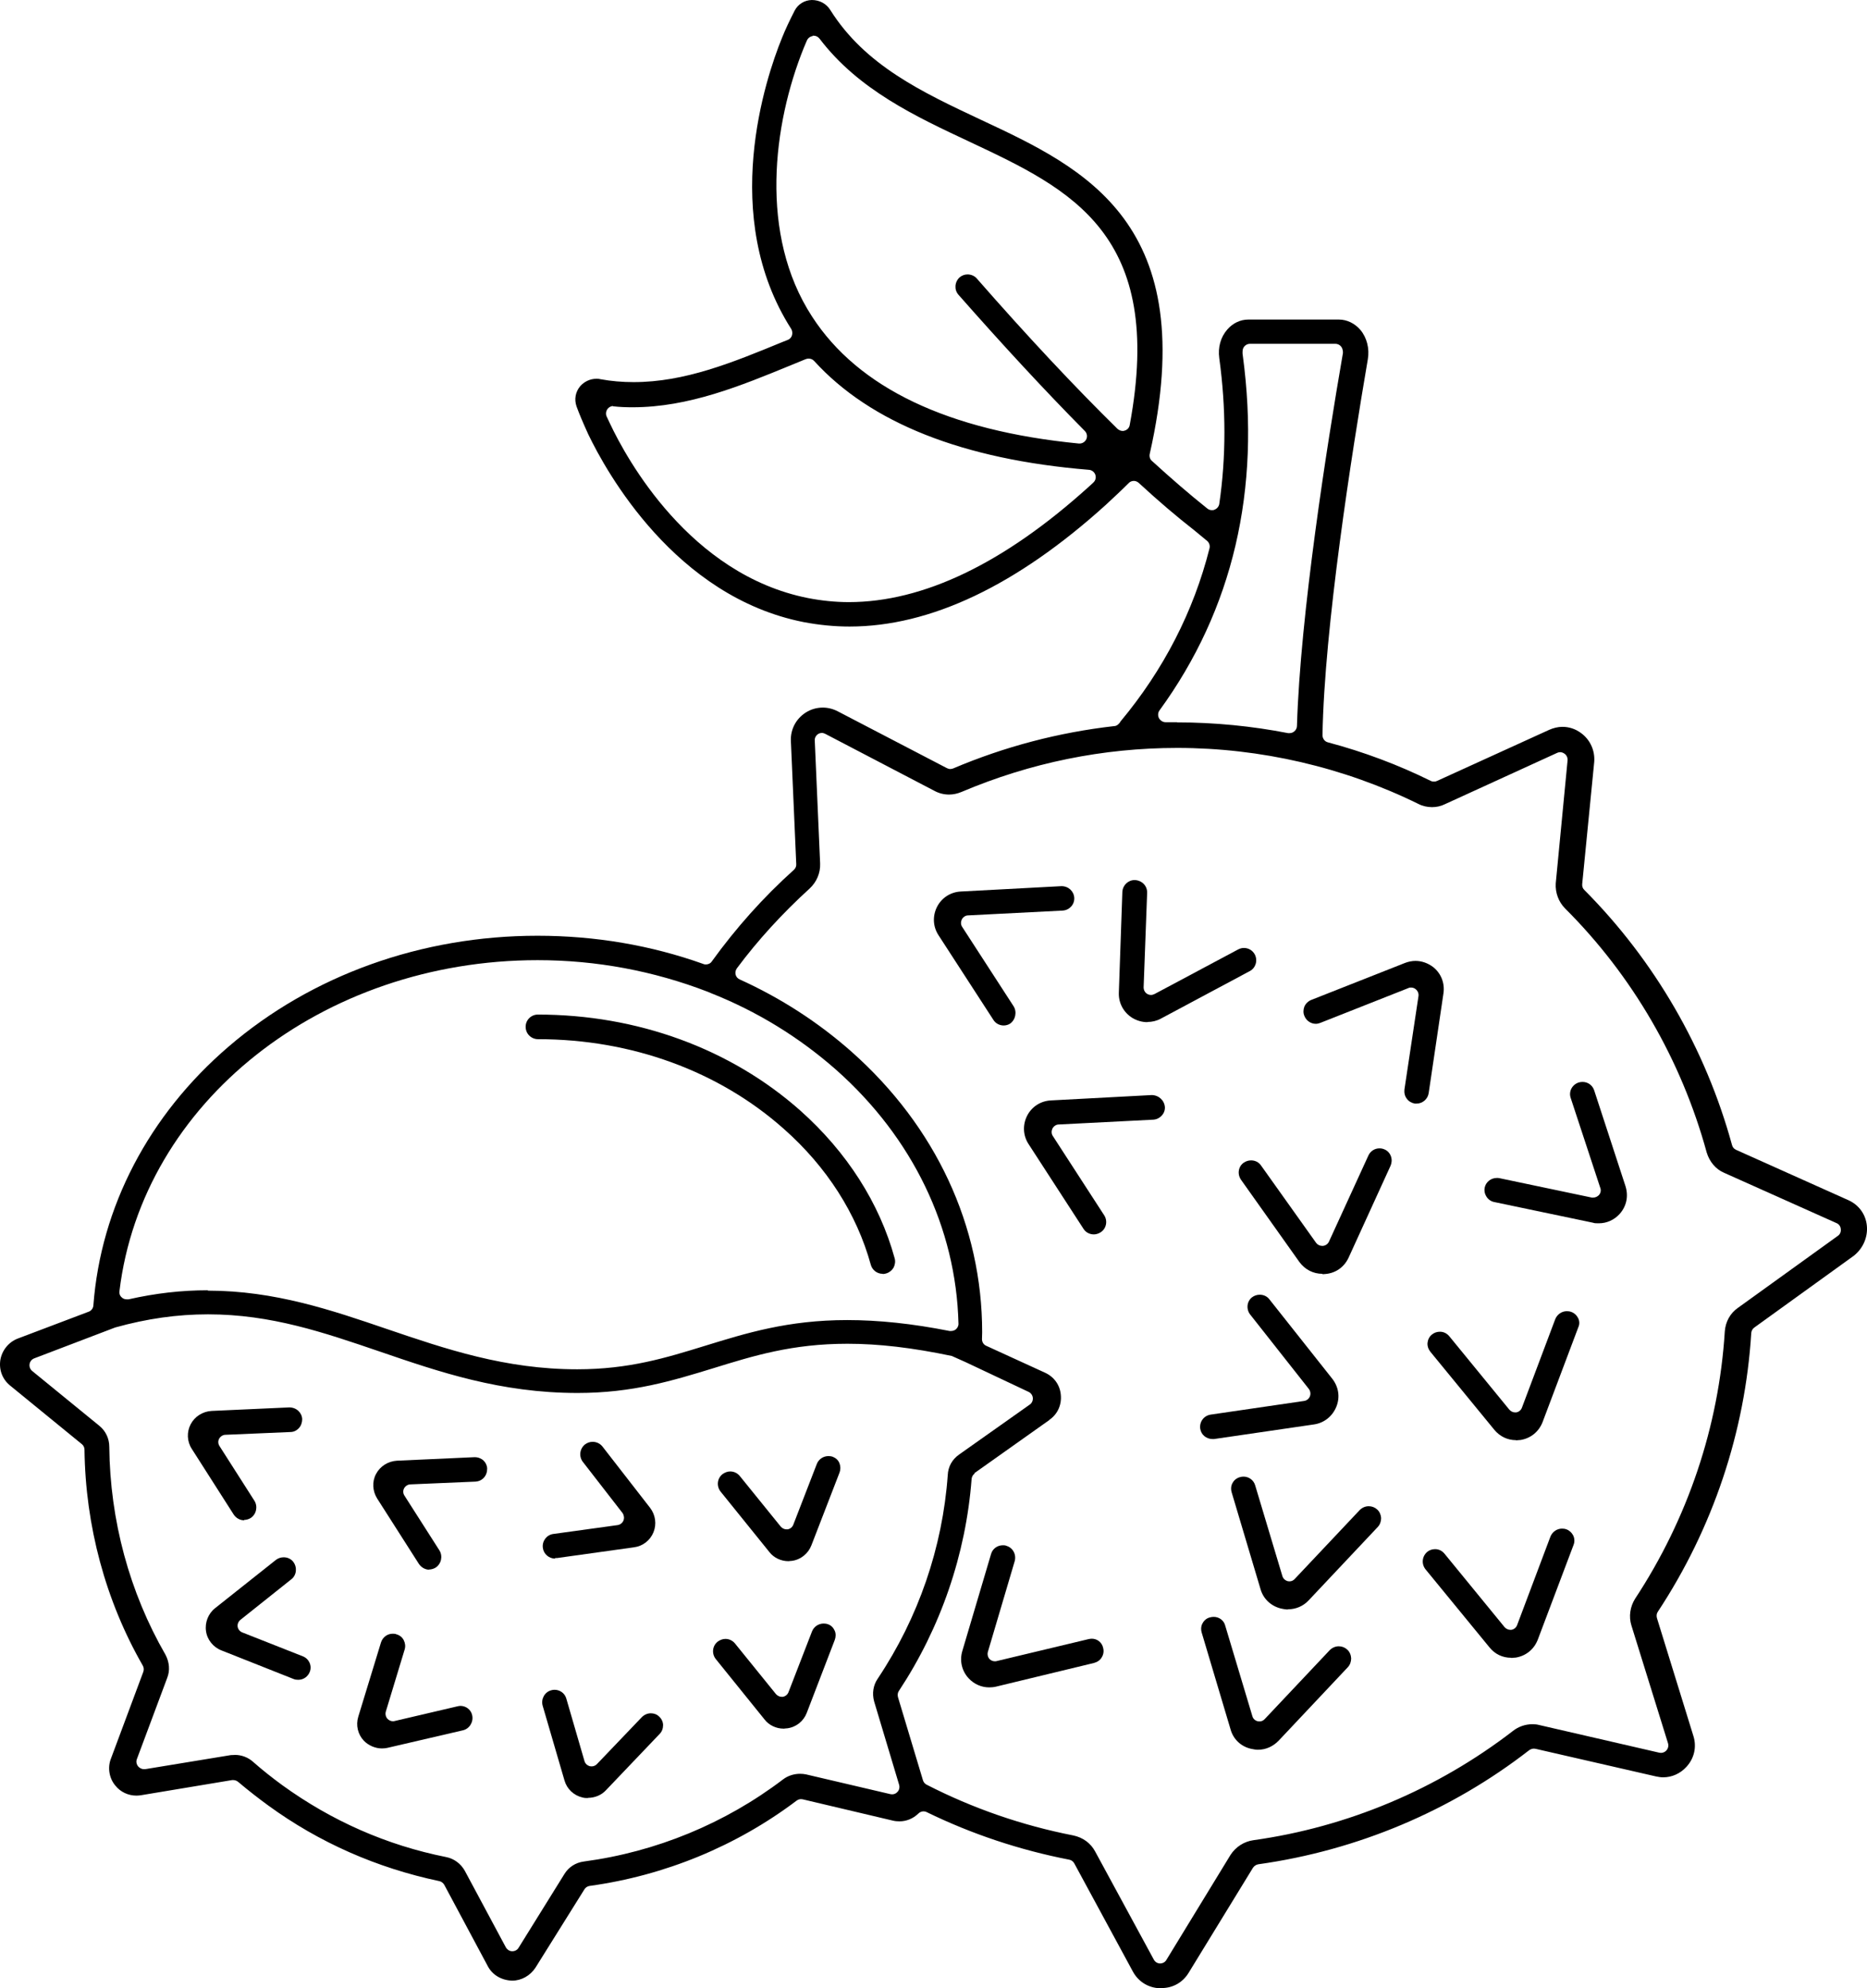 <svg xmlns="http://www.w3.org/2000/svg" height="107.45" width="100.936" version="1.1" viewBox="0 0 100.936 107.45" data-name="Capa 1" id="Capa_1">
  <defs id="defs22"></defs>
  
  <path id="path1" d="m 62.708,107.45 c -0.62,-0.02 -1.16,-0.35 -1.46,-0.9 l -3.17,-5.85 c -0.06,-0.11 -0.16,-0.18 -0.28,-0.2 -2.67,-0.52 -5.26,-1.38 -7.7,-2.57 -0.06,-0.03 -0.12,-0.04 -0.17,-0.04 -0.1,0 -0.2,0.04 -0.28,0.12 -0.28,0.27 -0.64,0.42 -1.02,0.42 -0.12,0 -0.24,-0.01 -0.36,-0.04 l -4.87,-1.15 c 0,0 -0.06,-0.01 -0.09,-0.01 -0.09,0 -0.17,0.03 -0.24,0.08 -3.26,2.46 -7.13,4.05 -11.19,4.61 -0.12,0.02 -0.22,0.08 -0.28,0.18 l -2.65,4.24 c -0.28,0.43 -0.76,0.7 -1.26,0.7 -0.59,-0.02 -1.08,-0.32 -1.32,-0.79 l -2.35,-4.39 c -0.06,-0.1 -0.16,-0.18 -0.27,-0.2 -3.37,-0.71 -6.49,-2.08 -9.25,-4.09 -0.52,-0.38 -1.05,-0.79 -1.62,-1.27 -0.07,-0.06 -0.17,-0.1 -0.26,-0.1 -0.02,0 -0.04,0 -0.07,0 l -4.93,0.82 c -0.08,0.01 -0.16,0.02 -0.24,0.02 -0.45,0 -0.87,-0.2 -1.14,-0.54 -0.34,-0.4 -0.43,-0.98 -0.24,-1.46 l 1.75,-4.69 c 0.04,-0.11 0.03,-0.24 -0.03,-0.34 -2.01,-3.5 -3.1,-7.54 -3.15,-11.67 0,-0.12 -0.06,-0.23 -0.15,-0.3 L 0.548,74.88 c -0.42,-0.34 -0.61,-0.85 -0.53,-1.38 0.09,-0.53 0.45,-0.97 0.94,-1.16 L 4.788,70.89 c 0.15,-0.05 0.25,-0.19 0.26,-0.34 0.4,-5.31 2.99,-10.28 7.3,-13.98 4.5,-3.87 10.44,-6 16.71,-6 3.11,0 6.13,0.51 8.98,1.53 0.04,0.02 0.09,0.02 0.13,0.02 0.13,0 0.25,-0.06 0.32,-0.17 1.3,-1.8 2.79,-3.47 4.43,-4.94 0.09,-0.08 0.14,-0.2 0.13,-0.31 l -0.29,-6.65 c -0.03,-0.62 0.27,-1.2 0.8,-1.54 0.28,-0.18 0.6,-0.27 0.93,-0.27 0.27,0 0.55,0.07 0.8,0.2 l 5.9,3.07 c 0.06,0.03 0.12,0.05 0.18,0.05 0.05,0 0.11,-0.01 0.16,-0.03 2.78,-1.18 5.71,-1.95 8.71,-2.29 0.06,0 0.11,-0.02 0.16,-0.05 0.06,-0.04 0.15,-0.13 0.18,-0.2 2.32,-2.78 3.95,-5.94 4.81,-9.35 0.04,-0.15 -0.01,-0.31 -0.13,-0.41 l -0.69,-0.57 c -0.95,-0.74 -1.96,-1.6 -3,-2.56 -0.08,-0.07 -0.17,-0.11 -0.27,-0.11 -0.1,0 -0.21,0.04 -0.28,0.12 -0.39,0.39 -0.79,0.76 -1.23,1.17 -4.83,4.37 -9.5,6.58 -13.86,6.58 -0.8,0 -1.64,-0.08 -2.48,-0.24 -6.95,-1.37 -10.67,-8.12 -11.65,-10.16 -0.29,-0.64 -0.49,-1.11 -0.63,-1.5 -0.13,-0.38 -0.06,-0.78 0.2,-1.09 0.22,-0.25 0.54,-0.4 0.87,-0.4 0.07,0 0.14,0 0.21,0.02 0.59,0.11 1.2,0.16 1.81,0.16 2.76,0 5.33,-1.05 8.05,-2.17 l 0.28,-0.11 c 0.11,-0.04 0.2,-0.14 0.23,-0.25 0.03,-0.11 0.02,-0.24 -0.04,-0.34 -3.9,-6.1 -1.38,-13.57 -0.51,-15.71 0.19,-0.48 0.42,-0.96 0.69,-1.49 0.18,-0.35 0.53,-0.57 0.93,-0.58 0.42,0 0.79,0.2 1,0.54 1.88,2.99 4.94,4.43 8.18,5.95 5.58,2.61 11.91,5.58 9.09,18.04 -0.03,0.14 0.01,0.29 0.12,0.38 1.03,0.94 2,1.78 2.99,2.57 0.07,0.06 0.16,0.09 0.25,0.09 0.05,0 0.1,0 0.15,-0.03 0.13,-0.05 0.23,-0.17 0.25,-0.31 0.37,-2.52 0.37,-5.17 0,-7.87 -0.08,-0.59 0.07,-1.14 0.44,-1.56 0.3,-0.34 0.7,-0.53 1.13,-0.53 h 4.9 c 0.44,0 0.86,0.21 1.16,0.56 0.35,0.42 0.5,1.01 0.4,1.59 -0.87,5.09 -2.35,14.49 -2.45,20.31 0,0.18 0.12,0.35 0.3,0.39 1.92,0.51 3.79,1.21 5.55,2.08 0.06,0.03 0.12,0.04 0.18,0.04 0.06,0 0.11,-0.01 0.17,-0.04 l 6.06,-2.76 c 0.23,-0.1 0.47,-0.16 0.71,-0.16 0.36,0 0.7,0.11 1,0.33 0.5,0.36 0.77,0.95 0.72,1.57 l -0.65,6.6 c -0.01,0.12 0.03,0.24 0.12,0.32 3.8,3.82 6.56,8.59 7.98,13.78 0.03,0.12 0.11,0.21 0.22,0.26 l 6.07,2.72 c 0.56,0.25 0.94,0.76 1,1.38 0.06,0.61 -0.2,1.22 -0.7,1.62 l -5.38,3.88 c -0.1,0.07 -0.16,0.18 -0.17,0.3 -0.33,5.35 -2.08,10.56 -5.05,15.06 -0.07,0.1 -0.08,0.22 -0.05,0.34 l 1.97,6.37 c 0.19,0.59 0.05,1.22 -0.38,1.68 -0.33,0.36 -0.78,0.56 -1.25,0.56 -0.13,0 -0.26,-0.02 -0.4,-0.05 l -6.5,-1.49 c 0,0 -0.06,-0.01 -0.09,-0.01 -0.09,0 -0.17,0.03 -0.25,0.08 -4.22,3.28 -9.29,5.42 -14.65,6.17 -0.12,0.02 -0.22,0.09 -0.29,0.19 l -3.48,5.68 c -0.32,0.52 -0.85,0.82 -1.46,0.82 h -0.06 z m -10.01,-27.82 c -0.1,0.07 -0.16,0.18 -0.17,0.3 -0.31,4.07 -1.67,8.03 -3.93,11.45 -0.07,0.1 -0.08,0.22 -0.05,0.34 l 1.35,4.49 c 0.03,0.1 0.1,0.19 0.2,0.24 2.5,1.28 5.16,2.2 7.92,2.74 0.53,0.11 0.95,0.42 1.19,0.87 l 3.17,5.84 c 0.07,0.13 0.2,0.21 0.34,0.21 0,0 0,0 0,0 0.14,0 0.27,-0.07 0.34,-0.19 l 3.47,-5.68 c 0.28,-0.43 0.73,-0.72 1.23,-0.79 5.09,-0.71 9.94,-2.75 14.03,-5.9 0.3,-0.24 0.68,-0.37 1.06,-0.37 0.12,0 0.24,0.01 0.35,0.04 l 6.51,1.5 c 0,0 0.06,0.01 0.09,0.01 0.11,0 0.22,-0.05 0.29,-0.13 0.1,-0.11 0.13,-0.25 0.09,-0.39 l -1.98,-6.37 c -0.15,-0.48 -0.07,-1.01 0.2,-1.44 2.85,-4.33 4.53,-9.32 4.85,-14.45 0.04,-0.52 0.29,-0.98 0.71,-1.27 l 5.4,-3.89 c 0.12,-0.08 0.18,-0.22 0.16,-0.37 -0.01,-0.14 -0.1,-0.27 -0.23,-0.32 l -6.08,-2.72 c -0.45,-0.19 -0.79,-0.6 -0.94,-1.1 -1.37,-5 -4.02,-9.56 -7.65,-13.18 -0.36,-0.36 -0.54,-0.86 -0.51,-1.36 l 0.64,-6.65 c 0.01,-0.14 -0.05,-0.28 -0.17,-0.36 -0.07,-0.05 -0.15,-0.08 -0.23,-0.08 -0.06,0 -0.11,0.01 -0.17,0.04 l -6.06,2.77 c -0.22,0.11 -0.46,0.16 -0.7,0.16 -0.26,0 -0.52,-0.06 -0.75,-0.18 -4.03,-1.98 -8.53,-3.02 -13.02,-3.02 -4.02,0 -7.94,0.8 -11.67,2.38 -0.22,0.09 -0.44,0.14 -0.67,0.14 -0.28,0 -0.55,-0.07 -0.79,-0.2 l -5.9,-3.08 c -0.06,-0.03 -0.12,-0.05 -0.18,-0.05 -0.08,0 -0.15,0.02 -0.21,0.06 -0.12,0.08 -0.19,0.21 -0.18,0.35 l 0.29,6.65 c 0.02,0.51 -0.19,1 -0.57,1.35 -1.47,1.34 -2.8,2.79 -3.93,4.31 -0.07,0.1 -0.1,0.22 -0.07,0.34 0.03,0.12 0.11,0.21 0.22,0.26 2.21,1 4.24,2.31 6.04,3.9 4.56,4.04 7.07,9.43 7.07,15.17 0,0 -0.01,0.31 -0.01,0.37 0,0.16 0.09,0.3 0.23,0.36 l 3.17,1.45 c 0.49,0.22 0.81,0.66 0.86,1.18 0.06,0.54 -0.16,1.05 -0.6,1.36 -0.01,0 -0.02,0.02 -0.03,0.03 l -4.05,2.87 z m -39.99,15.21 c 0.35,0 0.7,0.13 0.97,0.37 0.51,0.45 1.03,0.86 1.59,1.27 2.67,1.93 5.64,3.24 8.85,3.88 0.42,0.08 0.79,0.35 1.01,0.74 l 2.22,4.14 c 0.07,0.12 0.2,0.21 0.34,0.21 0,0 0,0 0.01,0 0.14,0 0.27,-0.07 0.34,-0.19 l 2.48,-3.99 c 0.23,-0.37 0.6,-0.61 1.05,-0.67 3.91,-0.52 7.64,-2.06 10.77,-4.44 0.25,-0.19 0.58,-0.3 0.91,-0.3 0.11,0 0.22,0.01 0.32,0.03 l 4.57,1.07 c 0,0 0.06,0.01 0.09,0.01 0.11,0 0.21,-0.04 0.29,-0.13 0.1,-0.1 0.13,-0.25 0.09,-0.39 l -1.35,-4.5 c -0.12,-0.44 -0.05,-0.88 0.2,-1.24 2.19,-3.28 3.5,-7.08 3.78,-10.99 0.02,-0.46 0.24,-0.85 0.61,-1.11 l 3.82,-2.7 c 0.12,-0.08 0.18,-0.22 0.17,-0.36 -0.01,-0.14 -0.1,-0.27 -0.23,-0.33 l -3.39,-1.6 -0.76,-0.34 c -2.14,-0.45 -3.96,-0.66 -5.64,-0.66 -3,0 -5.08,0.65 -7.28,1.33 -2.16,0.66 -4.33,1.33 -7.31,1.33 -4.17,0 -7.49,-1.14 -10.7,-2.24 -3.02,-1.03 -5.87,-2.01 -9.28,-2.01 -1.66,0 -3.3,0.23 -5.02,0.71 l -4.38,1.67 c -0.13,0.05 -0.23,0.17 -0.25,0.31 -0.02,0.14 0.03,0.28 0.14,0.37 l 3.64,2.97 c 0.34,0.28 0.53,0.69 0.53,1.13 0.04,3.98 1.09,7.86 3.04,11.24 0.21,0.4 0.25,0.85 0.09,1.25 l -1.64,4.39 c -0.05,0.13 -0.02,0.28 0.07,0.39 0.08,0.09 0.19,0.15 0.31,0.15 0.02,0 0.04,0 0.07,0 l 4.63,-0.76 c 0.11,0 0.18,-0.01 0.24,-0.01 z m -1.47,-25.09 c 3.62,0 6.71,1.06 9.7,2.08 3.15,1.07 6.37,2.17 10.27,2.17 2.8,0 4.8,-0.62 6.91,-1.27 2.21,-0.68 4.48,-1.39 7.68,-1.39 1.7,0 3.52,0.19 5.54,0.59 0.03,0 0.05,0 0.08,0 0.09,0 0.19,-0.03 0.26,-0.09 0.09,-0.08 0.15,-0.19 0.14,-0.32 -0.13,-5.17 -2.48,-10.04 -6.62,-13.71 -2,-1.76 -4.28,-3.16 -6.79,-4.15 0,0 -0.13,-0.06 -0.14,-0.06 -2.93,-1.13 -6.03,-1.71 -9.2,-1.71 -11.66,0 -21.38,7.69 -22.61,17.89 -0.02,0.13 0.03,0.26 0.13,0.34 0.07,0.07 0.17,0.1 0.27,0.1 0.03,0 0.06,0 0.09,0 1.46,-0.33 2.86,-0.49 4.29,-0.49 z m 52.4,-30.71 c 2.03,0 4.05,0.2 6,0.58 0.03,0 0.05,0 0.08,0 0.09,0 0.18,-0.03 0.25,-0.09 0.09,-0.07 0.15,-0.18 0.15,-0.3 0.18,-6.02 1.62,-15.15 2.47,-20.06 0.02,-0.07 0.03,-0.19 -0.02,-0.33 -0.06,-0.16 -0.21,-0.26 -0.38,-0.26 h -4.61 c -0.22,0 -0.4,0.18 -0.4,0.4 0,0.03 -0.01,0.12 0.01,0.22 0.98,7.27 -0.53,13.74 -4.5,19.19 -0.09,0.12 -0.1,0.29 -0.03,0.42 0.07,0.13 0.21,0.22 0.35,0.22 0,0 0.42,0 0.62,0 z m -30.47,-17.1 c -0.13,0 -0.25,0.06 -0.33,0.17 -0.08,0.12 -0.1,0.27 -0.04,0.4 l 0.18,0.38 c 0.89,1.89 4.31,8.16 10.7,9.43 0.72,0.14 1.47,0.22 2.21,0.22 4.03,0 8.4,-2.1 12.97,-6.23 0.05,-0.04 0.25,-0.23 0.25,-0.23 0.12,-0.11 0.16,-0.27 0.11,-0.42 -0.05,-0.15 -0.19,-0.26 -0.35,-0.27 -6.82,-0.56 -11.81,-2.54 -14.85,-5.88 -0.08,-0.09 -0.19,-0.13 -0.3,-0.13 -0.05,0 -0.11,0.01 -0.16,0.03 0,0 -0.64,0.26 -0.78,0.32 -2.73,1.12 -5.54,2.28 -8.57,2.28 -0.34,0 -0.69,-0.01 -1.04,-0.05 -0.01,0 -0.02,0 -0.04,0 z m 10.77,-19.99 c -0.14,0.02 -0.26,0.11 -0.32,0.25 0,0 -0.16,0.38 -0.16,0.38 -1.67,4.13 -2.43,10.11 0.44,14.52 2.5,3.87 7.36,6.18 14.43,6.87 0.01,0 0.03,0 0.04,0 0.15,0 0.29,-0.09 0.36,-0.23 0.07,-0.15 0.04,-0.33 -0.08,-0.45 -2.17,-2.19 -4.46,-4.67 -6.83,-7.36 -0.24,-0.27 -0.21,-0.69 0.06,-0.94 0.12,-0.1 0.27,-0.16 0.43,-0.16 0.19,0 0.38,0.08 0.5,0.22 2.73,3.12 5.29,5.85 7.6,8.12 0.08,0.07 0.18,0.12 0.28,0.12 0.04,0 0.08,0 0.12,-0.02 0.14,-0.04 0.25,-0.16 0.27,-0.31 1.92,-10.32 -3.2,-12.73 -8.62,-15.28 -2.97,-1.39 -6.05,-2.83 -8.15,-5.59 -0.08,-0.1 -0.19,-0.16 -0.32,-0.16 -0.02,0 -0.04,0 -0.05,0 z"></path>
  <path id="path2" d="m 76.488,59.64 c -0.17,-0.03 -0.33,-0.12 -0.43,-0.26 -0.11,-0.14 -0.15,-0.32 -0.13,-0.5 l 0.76,-5.05 c 0.02,-0.14 -0.04,-0.28 -0.15,-0.37 -0.07,-0.06 -0.16,-0.09 -0.25,-0.09 -0.05,0 -0.1,0 -0.15,0.03 l -4.76,1.88 c -0.08,0.03 -0.16,0.05 -0.24,0.05 -0.27,0 -0.52,-0.17 -0.62,-0.43 -0.07,-0.16 -0.06,-0.34 0,-0.5 0.07,-0.16 0.2,-0.29 0.37,-0.36 l 5.07,-2 c 0.18,-0.07 0.38,-0.11 0.57,-0.11 0.34,0 0.67,0.12 0.95,0.33 0.43,0.34 0.64,0.87 0.56,1.42 l -0.8,5.4 c -0.05,0.32 -0.33,0.56 -0.65,0.56 0,0 -0.1,0 -0.11,0 z"></path>
  <path id="path3" d="m 62.028,55.24 c -0.28,0 -0.56,-0.08 -0.81,-0.23 -0.47,-0.29 -0.75,-0.8 -0.73,-1.36 l 0.19,-5.45 c 0.02,-0.36 0.31,-0.64 0.67,-0.64 0.4,0.02 0.68,0.32 0.67,0.69 l -0.19,5.11 c 0,0.14 0.07,0.28 0.19,0.35 0.06,0.04 0.14,0.06 0.21,0.06 0.06,0 0.13,-0.02 0.19,-0.05 l 4.52,-2.41 c 0.1,-0.05 0.2,-0.08 0.31,-0.08 0.25,0 0.47,0.13 0.59,0.35 0.17,0.33 0.05,0.73 -0.27,0.9 l -4.81,2.57 c -0.22,0.12 -0.47,0.18 -0.72,0.18 z"></path>
  <path id="path4" d="m 54.268,55.42 c -0.23,0 -0.44,-0.11 -0.56,-0.3 l -2.97,-4.58 c -0.3,-0.46 -0.33,-1.03 -0.08,-1.53 0.25,-0.49 0.73,-0.8 1.28,-0.83 l 5.45,-0.29 c 0.38,0 0.67,0.28 0.69,0.63 0.02,0.36 -0.26,0.67 -0.63,0.69 l -5.11,0.26 c -0.14,0 -0.27,0.09 -0.34,0.22 -0.06,0.13 -0.06,0.28 0.02,0.4 l 2.78,4.29 c 0.19,0.3 0.11,0.73 -0.19,0.94 -0.09,0.06 -0.22,0.1 -0.35,0.1 z"></path>
  <path id="path5" d="m 59.138,66.71 c -0.23,0 -0.44,-0.11 -0.56,-0.3 l -2.97,-4.58 c -0.3,-0.46 -0.33,-1.03 -0.08,-1.53 0.25,-0.49 0.73,-0.8 1.28,-0.83 l 5.45,-0.29 c 0.38,0 0.69,0.28 0.72,0.65 0.02,0.35 -0.27,0.66 -0.63,0.68 l -5.11,0.26 c -0.14,0 -0.27,0.09 -0.34,0.22 -0.06,0.13 -0.06,0.28 0.02,0.4 l 2.78,4.29 c 0.2,0.31 0.11,0.73 -0.2,0.92 -0.11,0.07 -0.24,0.11 -0.36,0.11 z"></path>
  <path id="path6" d="m 53.478,91.19 c -0.41,0 -0.81,-0.17 -1.1,-0.48 -0.38,-0.4 -0.51,-0.96 -0.35,-1.49 l 1.55,-5.23 c 0.08,-0.29 0.34,-0.48 0.64,-0.48 0.06,0 0.13,0 0.19,0.03 0.35,0.1 0.55,0.47 0.45,0.83 l -1.45,4.9 c -0.04,0.14 0,0.29 0.09,0.39 0.08,0.08 0.18,0.12 0.29,0.12 0.03,0 0.06,0 0.09,-0.01 l 4.98,-1.19 c 0.06,-0.01 0.11,-0.02 0.17,-0.02 0.3,0 0.55,0.21 0.61,0.49 0.05,0.19 0.02,0.36 -0.07,0.51 -0.09,0.16 -0.24,0.26 -0.42,0.31 l -5.3,1.28 c -0.13,0.03 -0.25,0.04 -0.37,0.04 z"></path>
  <path id="path7" d="m 69.618,86.98 c -0.1,0 -0.23,-0.02 -0.36,-0.05 -0.54,-0.13 -0.96,-0.52 -1.11,-1.05 l -1.56,-5.23 c -0.05,-0.17 -0.04,-0.36 0.05,-0.51 0.08,-0.15 0.22,-0.26 0.39,-0.31 0.07,-0.02 0.14,-0.03 0.2,-0.03 0.29,0 0.55,0.19 0.63,0.47 l 1.47,4.9 c 0.04,0.14 0.15,0.24 0.29,0.28 0.03,0 0.06,0.01 0.09,0.01 0.11,0 0.21,-0.04 0.29,-0.13 l 3.51,-3.72 c 0.13,-0.13 0.3,-0.21 0.49,-0.21 0.17,0 0.33,0.06 0.46,0.18 0.13,0.12 0.2,0.29 0.21,0.46 0,0.18 -0.06,0.35 -0.18,0.48 l -3.74,3.97 c -0.29,0.31 -0.69,0.48 -1.11,0.48 z"></path>
  <path id="path8" d="m 86.428,66.11 c -0.13,0 -0.23,0 -0.3,-0.03 l -5.35,-1.12 c -0.35,-0.07 -0.58,-0.43 -0.51,-0.78 0.06,-0.3 0.34,-0.52 0.65,-0.52 0.05,0 0.09,0 0.14,0.01 l 5,1.05 c 0,0 0.05,0 0.08,0 0.11,0 0.22,-0.05 0.3,-0.13 0.1,-0.11 0.13,-0.26 0.08,-0.39 l -1.6,-4.86 c -0.12,-0.35 0.07,-0.72 0.43,-0.84 0.07,-0.02 0.14,-0.03 0.21,-0.03 0.29,0 0.54,0.18 0.63,0.46 l 1.69,5.17 c 0.17,0.54 0.06,1.08 -0.31,1.5 -0.3,0.33 -0.7,0.51 -1.13,0.51 z"></path>
  <path id="path9" d="m 81.968,77.83 c -0.47,0 -0.88,-0.2 -1.18,-0.56 l -3.46,-4.22 c -0.11,-0.14 -0.17,-0.32 -0.15,-0.49 0.02,-0.17 0.1,-0.33 0.24,-0.44 0.12,-0.1 0.27,-0.15 0.43,-0.15 0.2,0 0.38,0.09 0.51,0.25 l 3.24,3.96 c 0.08,0.09 0.19,0.15 0.31,0.15 0.02,0 0.04,0 0.06,0 0.14,-0.02 0.26,-0.12 0.31,-0.25 l 1.8,-4.78 c 0.1,-0.26 0.35,-0.44 0.63,-0.44 0.08,0 0.16,0.01 0.24,0.04 0.17,0.06 0.3,0.19 0.38,0.35 0.07,0.16 0.07,0.33 0,0.48 l -1.93,5.12 c -0.2,0.52 -0.64,0.88 -1.19,0.97 -0.1,0 -0.18,0.02 -0.25,0.02 z"></path>
  <path id="path10" d="m 81.698,89.59 c -0.47,0 -0.88,-0.2 -1.17,-0.56 l -3.46,-4.22 c -0.23,-0.29 -0.19,-0.7 0.09,-0.94 0.12,-0.1 0.27,-0.15 0.43,-0.15 0.2,0 0.38,0.09 0.51,0.25 l 3.24,3.96 c 0.08,0.09 0.19,0.15 0.31,0.15 0.02,0 0.04,0 0.06,0 0.14,-0.02 0.26,-0.12 0.31,-0.25 l 1.8,-4.78 c 0.1,-0.26 0.35,-0.44 0.63,-0.44 0.08,0 0.16,0.01 0.24,0.04 0.16,0.06 0.29,0.18 0.37,0.34 0.07,0.16 0.08,0.34 0.01,0.51 l -1.93,5.11 c -0.2,0.52 -0.64,0.88 -1.19,0.97 -0.1,0 -0.18,0.02 -0.25,0.02 z"></path>
  <path id="path11" d="m 67.998,94.56 c -0.1,0 -0.22,-0.02 -0.36,-0.05 -0.54,-0.12 -0.96,-0.51 -1.11,-1.05 l -1.56,-5.23 c -0.05,-0.17 -0.04,-0.36 0.05,-0.51 0.08,-0.15 0.22,-0.27 0.39,-0.31 0.07,-0.02 0.14,-0.03 0.21,-0.03 0.29,0 0.55,0.19 0.62,0.47 l 1.47,4.9 c 0.04,0.14 0.15,0.24 0.29,0.27 0.03,0 0.06,0.01 0.09,0.01 0.11,0 0.21,-0.04 0.29,-0.13 l 3.51,-3.72 c 0.13,-0.13 0.3,-0.21 0.49,-0.21 0.17,0 0.33,0.06 0.46,0.18 0.13,0.12 0.2,0.29 0.21,0.47 0,0.18 -0.06,0.35 -0.18,0.48 l -3.74,3.97 c -0.3,0.31 -0.69,0.49 -1.11,0.49 z"></path>
  <path id="path12" d="m 65.558,77.77 c -0.34,0 -0.62,-0.23 -0.67,-0.56 -0.05,-0.37 0.19,-0.7 0.56,-0.76 l 5.06,-0.74 c 0.14,-0.02 0.26,-0.12 0.31,-0.25 0.05,-0.13 0.03,-0.28 -0.06,-0.4 l -3.17,-4.02 c -0.11,-0.14 -0.16,-0.32 -0.14,-0.5 0.02,-0.17 0.11,-0.33 0.24,-0.43 0.12,-0.09 0.26,-0.14 0.42,-0.14 0.21,0 0.4,0.09 0.52,0.25 l 3.39,4.28 c 0.35,0.44 0.44,1 0.23,1.52 -0.21,0.52 -0.66,0.88 -1.21,0.96 l -5.41,0.79 h -0.1 z"></path>
  <path id="path13" d="m 13.198,82.16 c -0.23,0 -0.44,-0.12 -0.57,-0.32 l -2.26,-3.54 c -0.26,-0.4 -0.28,-0.91 -0.06,-1.33 0.22,-0.42 0.65,-0.69 1.13,-0.72 0,0 4.2,-0.19 4.2,-0.19 0.39,0 0.68,0.28 0.7,0.63 0,0.18 -0.06,0.36 -0.18,0.49 -0.12,0.13 -0.28,0.21 -0.46,0.21 l -3.51,0.15 c -0.14,0 -0.27,0.09 -0.34,0.21 -0.07,0.13 -0.06,0.28 0.02,0.4 l 1.89,2.96 c 0.19,0.31 0.1,0.73 -0.21,0.93 -0.1,0.06 -0.23,0.1 -0.35,0.1 z"></path>
  <path id="path14" d="m 23.208,84.83 c -0.22,0 -0.43,-0.12 -0.56,-0.31 l -2.26,-3.54 c -0.25,-0.4 -0.28,-0.91 -0.06,-1.32 0.22,-0.42 0.65,-0.69 1.13,-0.72 0,0 4.2,-0.19 4.2,-0.19 0.39,0 0.67,0.28 0.68,0.62 0,0.19 -0.06,0.36 -0.18,0.49 -0.12,0.13 -0.28,0.2 -0.45,0.21 l -3.52,0.15 c -0.14,0 -0.27,0.09 -0.34,0.21 -0.07,0.13 -0.06,0.28 0.02,0.4 l 1.89,2.96 c 0.19,0.31 0.1,0.73 -0.21,0.93 -0.1,0.06 -0.23,0.1 -0.35,0.1 z"></path>
  <path id="path15" d="m 16.118,90.78 c -0.09,0 -0.16,-0.01 -0.24,-0.04 l -3.91,-1.55 c -0.44,-0.17 -0.77,-0.58 -0.83,-1.04 -0.07,-0.46 0.12,-0.95 0.49,-1.24 l 3.29,-2.61 c 0.12,-0.09 0.26,-0.14 0.42,-0.14 0.21,0 0.4,0.09 0.52,0.25 0.22,0.29 0.18,0.72 -0.11,0.94 l -2.75,2.19 c -0.11,0.09 -0.17,0.23 -0.15,0.37 0.02,0.14 0.12,0.26 0.25,0.31 l 3.27,1.29 c 0.34,0.13 0.51,0.51 0.38,0.84 -0.1,0.26 -0.34,0.43 -0.62,0.43 z"></path>
  <path id="path16" d="m 20.648,94.49 c -0.36,0 -0.73,-0.16 -0.98,-0.42 -0.32,-0.34 -0.44,-0.83 -0.3,-1.29 l 1.23,-4.02 c 0.09,-0.28 0.34,-0.47 0.63,-0.47 0.07,0 0.13,0 0.2,0.03 0.18,0.05 0.32,0.16 0.4,0.32 0.08,0.16 0.1,0.33 0.05,0.5 l -1.02,3.36 c -0.04,0.14 0,0.29 0.09,0.39 0.08,0.08 0.18,0.13 0.29,0.13 0.03,0 0.06,0 0.09,-0.01 l 3.42,-0.8 c 0,0 0.1,-0.02 0.14,-0.02 0.31,0 0.58,0.21 0.64,0.51 0.08,0.36 -0.15,0.73 -0.5,0.81 l -4.09,0.95 c -0.1,0.02 -0.19,0.03 -0.3,0.03 z"></path>
  <path id="path17" d="m 42.628,84.37 c -0.4,0 -0.79,-0.18 -1.03,-0.49 l -2.64,-3.27 c -0.23,-0.29 -0.19,-0.71 0.1,-0.94 0.12,-0.09 0.27,-0.15 0.42,-0.15 0.2,0 0.39,0.09 0.52,0.25 l 2.21,2.73 c 0.08,0.09 0.19,0.15 0.31,0.15 0.02,0 0.04,0 0.06,0 0.14,-0.02 0.26,-0.12 0.31,-0.25 l 1.27,-3.28 c 0.1,-0.26 0.35,-0.43 0.63,-0.43 0.08,0 0.16,0.01 0.24,0.04 0.17,0.07 0.3,0.19 0.36,0.36 0.06,0.16 0.06,0.33 0,0.49 l -1.52,3.93 c -0.17,0.44 -0.56,0.77 -1.04,0.84 -0.09,0 -0.15,0.02 -0.2,0.02 z"></path>
  <path id="path18" d="m 42.368,93.42 c -0.4,0 -0.79,-0.18 -1.03,-0.49 l -2.64,-3.27 c -0.23,-0.29 -0.19,-0.71 0.1,-0.94 0.12,-0.09 0.27,-0.15 0.42,-0.15 0.2,0 0.39,0.09 0.52,0.25 l 2.21,2.73 c 0.08,0.09 0.19,0.15 0.31,0.15 0.02,0 0.04,0 0.06,0 0.14,-0.02 0.26,-0.12 0.31,-0.25 l 1.27,-3.28 c 0.1,-0.26 0.35,-0.43 0.63,-0.43 0.08,0 0.16,0.01 0.24,0.04 0.17,0.06 0.29,0.19 0.36,0.35 0.07,0.16 0.06,0.34 0,0.5 l -1.51,3.93 c -0.17,0.45 -0.56,0.77 -1.04,0.84 -0.09,0 -0.15,0.02 -0.2,0.02 z"></path>
  <path id="path19" d="m 31.788,97.17 c -0.08,0 -0.2,0 -0.3,-0.03 -0.47,-0.11 -0.84,-0.46 -0.97,-0.92 l -1.18,-4.04 c -0.1,-0.35 0.1,-0.73 0.45,-0.83 0.06,-0.02 0.13,-0.03 0.19,-0.03 0.3,0 0.56,0.19 0.64,0.48 l 0.98,3.37 c 0.04,0.14 0.15,0.24 0.29,0.28 0.03,0 0.06,0.01 0.09,0.01 0.11,0 0.21,-0.04 0.29,-0.12 l 2.43,-2.54 c 0.13,-0.13 0.3,-0.21 0.49,-0.21 0.17,0 0.33,0.06 0.45,0.18 0.13,0.12 0.21,0.29 0.21,0.46 0,0.18 -0.06,0.35 -0.19,0.48 l -2.9,3.04 c -0.24,0.26 -0.6,0.41 -0.97,0.41 z"></path>
  <path id="path20" d="m 30.008,84.23 c -0.33,0 -0.62,-0.25 -0.66,-0.58 -0.05,-0.36 0.2,-0.7 0.56,-0.75 l 3.48,-0.48 c 0.14,-0.02 0.26,-0.11 0.32,-0.25 0.05,-0.13 0.03,-0.28 -0.05,-0.4 l -2.15,-2.77 c -0.22,-0.29 -0.17,-0.71 0.12,-0.94 0.12,-0.09 0.26,-0.14 0.41,-0.14 0.21,0 0.4,0.09 0.53,0.25 l 2.58,3.32 c 0.29,0.38 0.36,0.88 0.18,1.32 -0.18,0.44 -0.58,0.75 -1.05,0.81 l -4.16,0.58 h -0.1 z"></path>
  <path id="path21" d="m 71.488,68.84 c -0.49,0 -0.94,-0.23 -1.24,-0.64 l -3.16,-4.45 c -0.1,-0.15 -0.14,-0.33 -0.11,-0.5 0.03,-0.17 0.12,-0.32 0.27,-0.42 0.12,-0.08 0.25,-0.12 0.39,-0.12 0.22,0 0.42,0.1 0.54,0.28 l 2.97,4.17 c 0.08,0.11 0.2,0.17 0.33,0.17 0.01,0 0.03,0 0.04,0 0.14,-0.01 0.27,-0.1 0.33,-0.23 l 2.13,-4.65 c 0.11,-0.24 0.34,-0.39 0.6,-0.39 0.1,0 0.19,0.02 0.28,0.06 0.16,0.07 0.28,0.2 0.34,0.37 0.06,0.17 0.05,0.35 -0.02,0.51 l -2.27,4.97 c -0.24,0.51 -0.69,0.83 -1.25,0.88 -0.06,0 -0.09,0.01 -0.13,0.01 h -0.03 z"></path>
  <path id="path22" d="m 47.718,68.84 c -0.3,0 -0.56,-0.2 -0.64,-0.49 -0.76,-2.76 -2.39,-5.3 -4.7,-7.34 -3.51,-3.12 -8.23,-4.85 -13.29,-4.85 -0.18,0 -0.35,-0.07 -0.48,-0.2 -0.12,-0.12 -0.19,-0.29 -0.19,-0.47 0,-0.37 0.3,-0.66 0.66,-0.66 5.37,0 10.41,1.84 14.18,5.18 2.52,2.24 4.29,5 5.11,7.99 0.05,0.17 0.02,0.35 -0.06,0.51 -0.09,0.15 -0.23,0.26 -0.4,0.31 -0.07,0.02 -0.12,0.03 -0.18,0.03 z"></path>
</svg>
